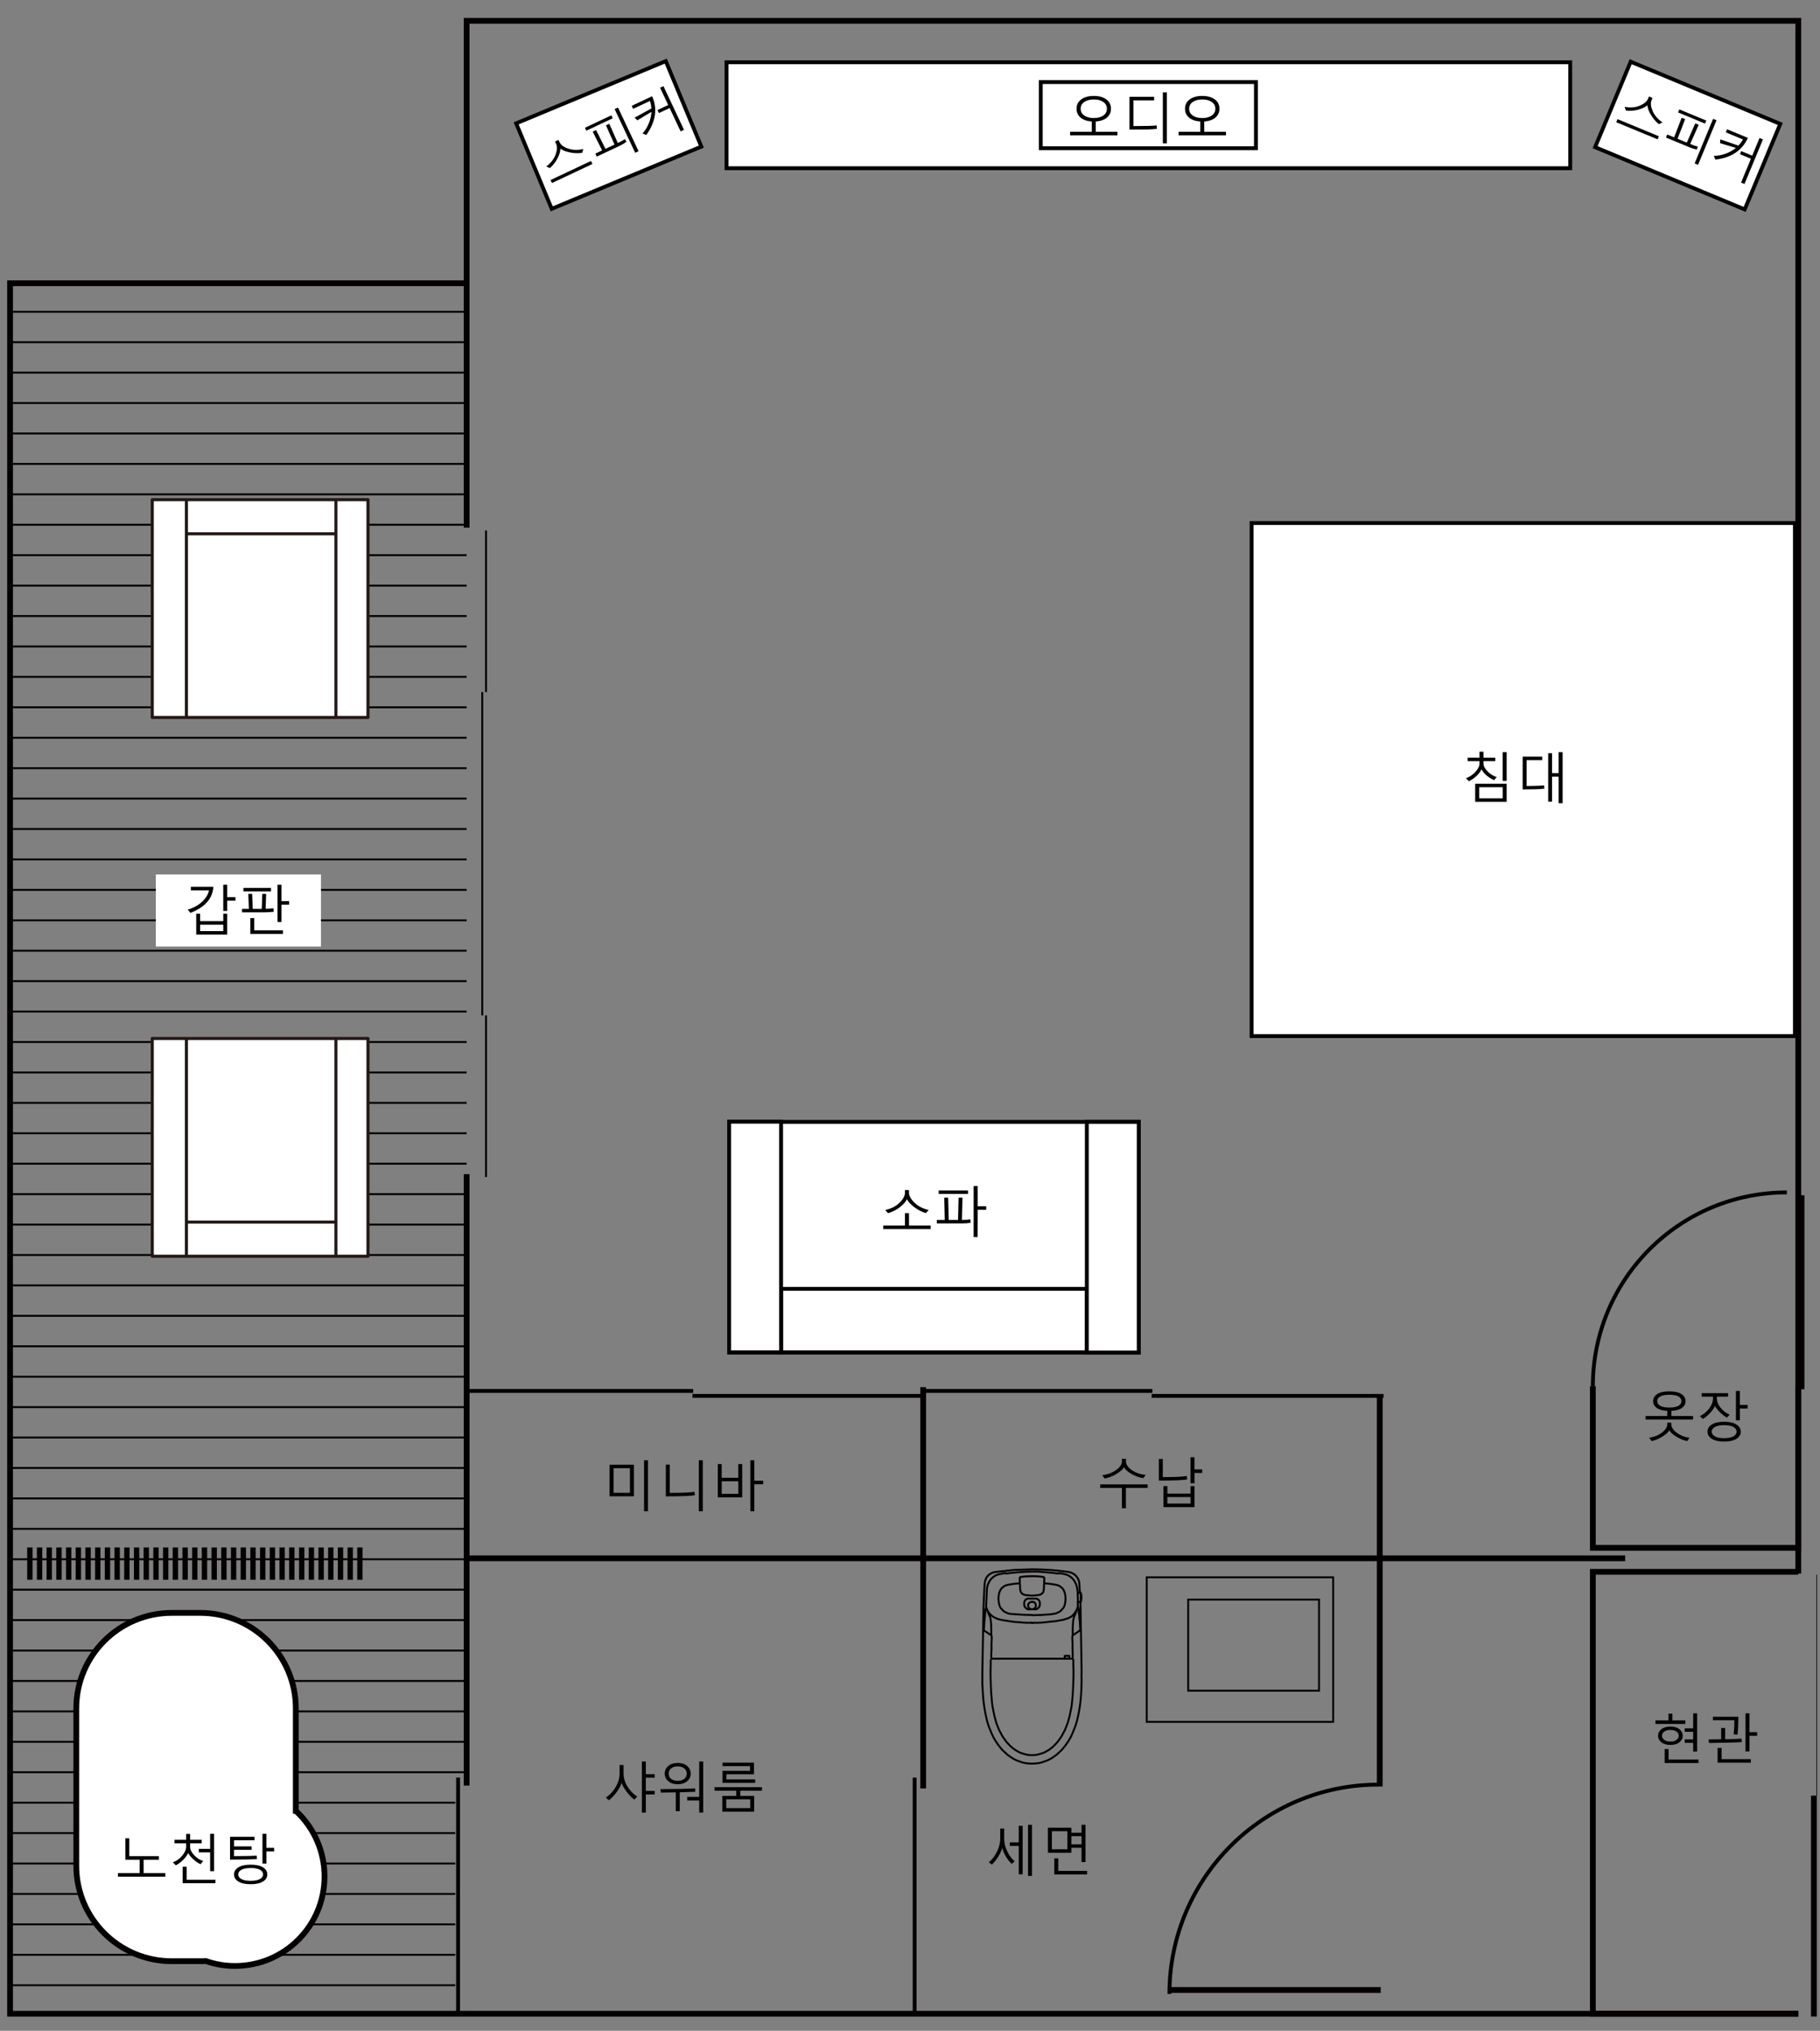 <svg xmlns="http://www.w3.org/2000/svg" viewBox="0 0 604 674"><rect x="0" y="0" width="604" height="674" fill="#808080" stroke="none"/><defs><style>.cls-1 { fill: #fff; } .cls-2, .cls-3, .cls-4, .cls-5, .cls-6, .cls-7, .cls-8 { fill: none; } .cls-2, .cls-4 { stroke-width: .64px; } .cls-2, .cls-4, .cls-5, .cls-6, .cls-8 { stroke: #040000; } .cls-2, .cls-7 { stroke-linecap: round; stroke-linejoin: round; } .cls-4, .cls-5, .cls-6 { stroke-miterlimit: 10; } .cls-9 { clip-path: url(#clippath-1); } .cls-5 { stroke-width: 1.28px; } .cls-6 { stroke-width: 1.92px; } .cls-7 { stroke: #231815; stroke-width: 1.02px; } .cls-8 { stroke-miterlimit: 10; stroke-width: 1.28px; } .cls-10 { fill: #040000; } .cls-11 { clip-path: url(#clippath); }</style><clipPath id="clippath"><path class="cls-3" d="M-1-87h604v847h-604z"/></clipPath><clipPath id="clippath-1"><path class="cls-3" d="M-1-87h604v847h-604z"/></clipPath></defs><path class="cls-6" d="M154.86 668.34h-151.52v-574.33h151.52M596.8 668.34h-68.19v-146.67h68.19M596.8 460.06v53.65h-68.19v-53.65M457.9 517.18v75.74M306.38 517.18v76.37"/><path class="cls-5" d="M303.54 589.95v78.7M152.02 589.95v78.7"/><path class="cls-6" d="M596.8 668.34h-441.94M154.86 175.11v-168.2h441.94v515.32M154.86 592.6v-202.91M387.51 660.45h70.71"/><g class="cls-11"><path class="cls-5" d="M457.59 592.29c-38.33-.04-69.44 30.99-69.49 69.31v.16M593.01 395.75c-35.54-.03-64.37 28.75-64.4 64.28v.1"/><path class="cls-2" d="M342.18 538.48c.08.08.2.13.32.13M342.5 538.7c.12 0 .23-.04.32-.12M342.5 523.12c-1.25-.01-2.49.07-3.73.25M346.21 523.36c-1.23-.17-2.47-.26-3.72-.25M346.53 523.62c-.05-.13-.17-.23-.32-.26M338.78 523.36c-.13 0-.25.13-.32.26M346.47 526.78v-.32M338.52 526.46v.32M346.34 527.97c.07-.37.07-.82.13-1.19M338.52 526.78c.01.4.05.8.12 1.19M338.64 527.97c.07.31.23.59.44.83M345.9 528.8c.24-.21.4-.51.44-.83M339.53 529.11l.37.19M345.08 529.3l.38-.19M342.5 529.55h.31M342.18 529.55h.32M333.84 522.23l-.12-.13M357.78 531.64h.87M358.65 528.67h-1M358.65 531.64M358.65 528.6M356 542.8c-.06.07-.1.16-.12.26M329.11 543.06c0-.1-.05-.2-.13-.26M356.2 542.61l-.2.13M328.98 542.8l-.19-.19M358.28 541.22c.06-.06.13-.12.13-.19M326.52 540.98c0 .06.06.19.12.19M338.45 523.62v.06M346.53 523.75v-.13M351.46 522.1h-.13M333.66 522.1h-.13M351.02 522.23h.13M333.84 522.23h.13M327.27 533.22v.06M357.71 533.28v-.06M327.27 533.28c.19.84.58 1.62 1.14 2.27M356.53 535.52c.55-.66.94-1.43 1.13-2.27M333.72 522.1M351.33 522.1M357.65 528.62c-.04-.92-.21-1.84-.5-2.71M327.85 525.89c-.2.53-.31 1.08-.32 1.65M357.71 533.22c0-.13.07-.26 0-.32M327.27 532.9v.32M342.5 536.06c2.21 0 4.35-.13 6.56-.32M335.93 535.67c2.21.19 4.36.32 6.57.32M355.25 536.69c.26-.13.49-.31.69-.51M329.05 536.17c.22.19.45.36.69.51M355.94 536.17c.13-.06.19-.19.32-.32M328.73 535.86l.32.31M356.26 535.86c.11-.09.21-.21.28-.34M328.42 535.52l.25.32M353.47 532.07c.14-.68.18-1.38.13-2.08M353.54 529.55l.06.38M353.47 529.17c-.06-.42-.18-.83-.37-1.2M331.45 529.55l-.07.38M331.38 529.93c-.05.7 0 1.4.13 2.08M336.63 525.64l-.83.12M331.87 527.97c-.18.38-.31.79-.38 1.2M353.54 529.55l-.07-.38M331.45 529.55l.06-.38M343.31 534.09h-.81M343.31 534.09l.19.07M341.48 534.16h.2M342.5 534.09h-.82M344.45 533.78c.32-.24.54-.59.63-.99M345.08 532.77v-.25M345.08 532.52v-.19M339.9 532.52v-.19M339.9 532.77v-.25M339.9 532.77c.09.39.31.74.63.99M345.08 532.14c.06-.48-.13-.95-.5-1.26M340.41 530.88c-.36.32-.55.78-.51 1.26M344.39 530.75l-.19-.06M340.6 530.75l.19-.06M343.63 530.56h-.13M343.76 532.64c-.04-.45-.34-.83-.76-.99M343.76 532.64v.13M341.92 531.76c-.41.17-.71.54-.76.99M341.23 532.64v.13M343.76 532.77l.06.13M341.23 532.77l-.07.13M342.5 531.64h-.26M342.24 531.64l-.32.12M342.74 531.64l.32.12M342.5 531.64h.24M341.86 533.97l.25.06M343.13 533.97l-.26.06M358.78 531.25c.07-.35.11-.71.13-1.07M358.91 530.12c-.01-.38-.06-.76-.13-1.13M358.72 528.67M358.65 531.64M358.65 528.6v3.04M358.72 531.64l.12-.38M358.78 529.04c-.01-.13-.06-.26-.13-.37M358.78 531.25M358.91 559.53c.06-1.38.06-2.77 0-4.1M356.2 550.82v.13M331.45 522.49c-1.29.35-2.4 1.19-3.1 2.33M327.97 535.3l-.06-.13M328.22 535.93l-.25-.63M327.85 534.73c0 .13.01.26.06.38M356.76 535.93l.26-.63M357.02 535.3l.06-.13M357.08 535.17c.06-.12.08-.25.07-.37M354.68 521.72c-4.03-.58-8.11-.88-12.18-.89M327.03 534.6M326.9 535.54M326.94 535.52l-.19 2.15M358.28 537.69c-.07-.69-.13-1.45-.19-2.15M358.09 535.54M357.96 534.6M356.38 536.81l.06-.19M328.61 536.81l-.07-.19M356.13 538.2l.07-.57M328.85 538.2l-.06-.57M356.07 539.01c-.07.7-.07 1.39-.07 2.09M356.13 538.2l-.06.82M328.91 539.01l-.07-.82M328.98 541.11c0-.7 0-1.39-.06-2.09M326.71 537.69c-.07 1.07-.13 2.21-.19 3.28M358.51 540.98l-.19-3.28M355.88 543.19v.18M329.11 543.19v.18M356 549.68M356 549.43v.25M328.98 549.43v.44M327.27 523.87c-.29.55-.46 1.16-.5 1.78M330.31 521.72c-1.31.19-2.46.98-3.1 2.14M357.71 523.87c-.64-1.16-1.78-1.95-3.09-2.14M358.21 525.66c-.03-.62-.2-1.22-.5-1.77M356 549.68v.19M355.94 550.44c.05-.19.07-.38.06-.57M328.98 549.87c-.01.17.01.34.07.5M329.05 550.44M355.81 550.5M355.81 550.5l.13-.06M329.05 550.44c0 .06.06.06.12.06M328.35 524.81l-.5 1.08M357.89 533.85l-.19-.99M355.88 543.19v-.07M329.11 543.19v-.07M356 542.74M348.36 525.64l.82.12M353.36 550.5h2.45M350.57 550.5M350.57 550.5h2.16M352.73 550.5h.63M346.53 525.51h.38M346.91 525.51l1.45.13M355.18 536.69l-.06.06M355.12 536.75l-.19.12M354.93 536.87M338.45 525.51h-.37M338.08 525.51l-1.45.13M358.59 533.22l-.06-1.58M334.42 550.5M334.42 550.5h-2.15M332.27 550.5h-2.15M330.12 550.5h-.95M350.57 550.5h-.31M350.26 550.5h-1.95M348.31 550.5h-1.97M346.34 550.5h-1.89M344.45 550.5h-1.95M342.5 550.5h-.39M342.11 550.5h-1.89M340.22 550.5h-1.96M338.26 550.5h-1.95M336.31 550.5h-1.89M358.41 528.67l-.07-.5M358.34 528.17l-.13-2.47M326.77 525.7l-.06.63M326.71 526.33l-.31 6.89M328.98 549.43v-.88M328.98 548.55l.07-.89M329.05 547.66v-.87M329.05 546.79v-.83M329.05 545.96v-.88M329.05 545.08l.06-.82M329.11 544.26v-.89M356 549.43v-.88M356 548.55l-.06-.89M355.94 547.66v-.87M355.94 546.79v-.83M355.94 545.96v-.88M355.94 545.08l-.06-.82M355.88 544.26v-.89M329.11 543.06v.06M329.11 543.12v.07M355.88 543.06v.06M355.88 543.12v.07M328.98 541.11v.81M328.98 541.92v.88M356 541.11v.81M356 541.92v.82M328.79 537.63l-.06-.31M328.73 537.32l-.12-.51M356.2 537.63l.06-.31M356.26 537.32l.12-.51M328.54 536.62l-.25-.63M328.29 535.99l-.07-.06M356.44 536.62l.26-.63M356.7 535.99l.06-.06M357.96 534.6v-.38M357.96 534.22l-.07-.37M358.02 535.11l.07.43M327.03 534.6l-.07.51M326.96 535.11l-.06.43M327.03 534.6v-.38M327.03 534.22l.06-.37M342.5 520.84l-1.9.07M340.6 520.91l-1.89.06M338.71 520.97l-2.08.06M336.63 521.03l-6.32.7M357.78 531.7v-.06M357.78 531.64v-.07M357.78 531.57v-.06M357.78 531.51l-.07-.19M357.71 531.32v-.19M357.71 531.13v-.19M357.71 530.94v-.19M357.71 530.75v-.26M357.71 530.49l-.06-1M357.65 529.49v-.26M357.65 529.23v-.19M357.65 529.04v-.18M357.65 528.86v-.13M357.65 528.73v-.06M357.65 528.67v-.07M357.65 528.6M356.2 550.95v1.7M356.2 552.65l.06 1.77M356.26 554.42v1.83M356.26 556.25l-.06 1.83M356.2 558.08l-.07 1.89M356.13 559.97l-.06 1.52M356.07 561.49l-.13 1.58M355.94 563.07l-.13 1.57M355.81 564.64l-.18 1.64M355.63 566.28l-.32 1.58M355.31 567.86l-.32 1.58M354.99 569.44l-.31 1.13M354.68 570.57l-.32 1.2M354.36 571.77l-.44 1.14M353.92 572.91l-.45 1.13M353.47 574.04l-.56 1.08M352.91 575.12l-.57 1.07M352.34 576.19l-.69 1.01M351.65 577.2l-.7.94M350.95 578.14l-.69.76M350.26 578.9l-.69.7M349.57 579.6l-.76.64M348.81 580.24l-.76.56M348.05 580.8l-.89.5M347.16 581.3l-.69.39M346.47 581.69l-.76.24M345.71 581.93l-.82.26M344.89 582.19l-.76.19M344.13 582.38l-.82.12M343.31 582.5h-.81M342.5 582.5h-.82M341.68 582.5l-.83-.12M340.85 582.38l-.76-.19M340.1 582.19l-.83-.26M339.27 581.93l-.75-.24M338.52 581.69l-.7-.39M337.82 581.3l-.88-.5M336.94 580.8l-.76-.56M336.18 580.24l-.76-.64M335.42 579.6l-.69-.7M334.73 578.9l-.7-.76M334.03 578.14l-.69-.94M333.34 577.2l-.7-1.01M332.64 576.19l-.56-1.07M332.08 575.12l-.57-1.08M331.51 574.04l-.45-1.13M331.06 572.91l-.43-1.14M330.63 571.77l-.32-1.2M330.31 570.57l-.31-1.13M330 569.44l-.32-1.58M329.68 567.86l-.31-1.58M329.37 566.28l-.2-1.64M329.17 564.64l-.12-1.57M329.05 563.07l-.13-1.58M328.92 561.49l-.07-1.52M328.85 559.97l-.06-1.89M328.79 558.08l-.06-1.83M328.73 556.25v-1.83M328.73 554.42l.06-1.77M328.79 552.65v-1.7M336.18 583.64l.95.5M337.13 584.14l1.01.39M338.14 584.53l1.07.37M339.21 584.9l1.08.26M340.29 585.16l1.07.12M341.36 585.28l1.14.06M358.91 559.53l-.07 1.83M358.84 561.36l-.12 1.89M358.72 563.25l-.19 1.84M358.53 565.09l-.25 1.82M358.28 566.91l-.26 1.45M358.02 568.36l-.31 1.46M357.71 569.82l-.32 1.38M357.39 571.2l-.44 1.46M356.95 572.66l-.51 1.32M356.44 573.98l-.56 1.39M355.88 575.37l-.63 1.33M355.25 576.7l-.76 1.26M354.49 577.96l-.82 1.2M353.67 579.16l-.7.88M352.97 580.04l-.69.83M352.28 580.87l-.82.75M351.46 581.62l-.83.76M350.63 582.38l-.87.63M349.76 583.01l-.95.63M348.81 583.64l-.95.5M347.86 584.14l-1.01.39M346.85 584.53l-1.07.37M345.78 584.9l-1.07.26M344.71 585.16l-1.14.12M343.57 585.28l-1.07.06M342.87 534.03l-.19.06M342.68 534.09h-.18M342.11 534.03l.2.06M342.31 534.09h.19M341.29 533.33l.13.26M341.42 533.59l.19.19M341.61 533.78l.25.19M341.86 533.97M341.16 532.9l.07.25M341.23 533.15l.06.18M343.82 532.9l-.06.25M343.76 533.15l-.07.18M343.69 533.33l-.12.26M343.57 533.59l-.2.19M343.37 533.78l-.24.19M343.13 533.97M343.5 530.56h-.5M343 530.56h-.5M341.36 530.56h.63M341.99 530.56h.51M340.79 530.69l.26-.13M341.05 530.56h.31M344.2 530.69l-.25-.13M343.95 530.56h-.32M340.41 530.88l.19-.13M340.6 530.75M344.58 530.88l-.19-.13M344.39 530.75M339.9 532.33v-.06M339.9 532.27v-.13M345.08 532.33v-.06M345.08 532.27v-.13M341.48 534.16l-.19-.07M341.29 534.09h-.19M341.1 534.09l-.18-.06M340.92 534.03l-.19-.12M340.73 533.91l-.2-.13M343.5 534.16l.19-.07M343.69 534.09h.2M343.89 534.09l.18-.06M344.07 534.03l.19-.12M344.26 533.91l.19-.13M335.8 525.76l-.51.07M335.29 525.83l-.63.13M334.66 525.96l-.56.12M334.1 526.08l-.57.19M333.53 526.27l-.45.32M333.08 526.59l-.44.31M332.64 526.9l-.31.32M332.33 527.22l-.19.32M332.14 527.54l-.13.18M332.01 527.72l-.12.25M349.18 525.76l.51.07M349.69 525.83l.63.13M350.32 525.96l.57.12M350.89 526.08l.57.19M351.46 526.27l.44.32M351.9 526.59l.44.31M352.34 526.9l.32.32M352.66 527.22l.18.32M352.84 527.54l.13.18M352.97 527.72l.13.25M331.51 532.07l.12.52M331.63 532.59l.13.43M331.76 533.02l.25.51M332.01 533.53l.32.38M332.33 533.91l.31.37M332.64 534.28l.39.39M333.03 534.67l.44.31M333.47 534.98l.43.19M333.9 535.17l.52.26M334.42 535.43l.75.18M335.17 535.61l.76.06M353.47 532.07l-.11.52M353.36 532.59l-.13.43M353.23 533.02l-.26.51M352.97 533.53l-.31.38M352.66 533.91l-.32.37M352.34 534.28l-.37.39M351.97 534.67l-.45.31M351.52 534.98l-.44.19M351.08 535.17l-.51.26M350.57 535.43l-.75.18M349.82 535.61l-.76.06M329.74 536.69l.76.37M330.5 537.06l.82.32M331.32 537.38l.82.19M332.14 537.57l.89.18M333.03 537.75l1.7.26M334.73 538.01l1.7.26M336.43 538.27l1.52.11M337.95 538.38l1.52.13M339.47 538.51l1.51.07M340.98 538.58h1.26M342.74 538.58h1.46M344.2 538.58l1.7-.07M345.9 538.51l1.71-.19M347.61 538.32l1.7-.18M349.31 538.14l1.26-.13M350.57 538.01l1.27-.26M351.84 537.75l.89-.12M352.73 537.63l.81-.25M353.54 537.38l.82-.26M354.36 537.12l.45-.19M354.81 536.93l.44-.24M357.71 532.9M357.71 532.9l-.06-1.39M327.53 527.54M327.53 527.54l-.26 5.36M342.5 521.6h-.13M342.37 521.6l-2.15.06M340.22 521.66l-2.08.13M338.14 521.79l-2.09.18M336.05 521.97l-2.08.26M351.02 522.23M351.02 522.23l-2.08-.26M348.94 521.97l-2.15-.18M346.79 521.79l-2.15-.19M344.64 521.6h-2.14M357.14 525.89l-.19-.44M356.95 525.45l-.25-.51M356.7 524.94l-.32-.5M356.38 524.44l-.38-.44M356 524l-.43-.45M355.57 523.55l-.45-.31M355.12 523.24l-.44-.32M354.68 522.92l-.57-.25M333.53 522.1l-2.08.39M354.11 522.67l-1.07-.31M353.04 522.36l-1.58-.26M326.71 541.22M326.71 541.22l.25.2M326.96 541.42l.31.19M327.27 541.61l.32.19M327.59 541.8l.32.25M327.91 542.05l.31.19M328.22 542.24l.32.19M328.54 542.43l.25.18M356.2 542.61l.18-.12M356.38 542.49l.32-.19M356.7 542.3l.32-.25M357.02 542.05l.31-.2M357.33 541.85l.32-.18M357.65 541.67l.31-.25M357.96 541.42l.25-.2M358.21 541.22h.07M351.27 522.1l-.06.13M351.21 522.23h-.06M342.81 529.55l.69-.06M343.5 529.49l.7-.06M340.79 529.43l.69.06M341.48 529.49l.7.06M344.2 529.43l.44-.07M344.64 529.36l.44-.06M339.9 529.3l.44.06M340.34 529.36l.45.07M345.46 529.11l.19-.12M345.65 528.99l.25-.19M339.08 528.8l.26.19M339.34 528.99l.19.12M346.47 526.46v-.44M346.47 526.02l.06-.38M346.53 525.64v-.94M346.53 524.7l.07-1.02M338.45 525.64l.07.38M338.52 526.02v.44M338.39 523.68l.06.89M338.45 524.57v1.07M358.59 533.22l.38 22.15M326.01 555.37v4.1M326.71 537.69c-.07 1.07-.13 2.21-.19 3.28M326.08 559.53l.06 1.83M326.14 561.36l.13 1.89M326.27 563.25l.19 1.84M326.46 565.09l.25 1.82M326.71 566.91l.25 1.45M326.96 568.36l.31 1.46M327.27 569.82l.32 1.38M327.59 571.2l.44 1.46M328.03 572.66l.51 1.32M328.54 573.98l.57 1.39M329.11 575.37l.63 1.33M329.74 576.7l.76 1.26M330.5 577.96l.82 1.2M331.32 579.16l.69.88M332.01 580.04l.7.83M332.71 580.87l.82.75M333.53 581.62l.82.76M334.35 582.38l.89.63M335.24 583.01l.94.63M336.18 583.64l.95.5M337.13 584.14l1.01.39M338.14 584.53l1.07.37M339.21 584.9l1.08.26M340.29 585.16l1.07.12M341.36 585.28l1.14.06M326.4 533.22l-.39 22.15M357.96 534.6l.06.51M353.36 550.5v-.94M353.36 549.56h1.51M354.87 549.56v.94"/><path class="cls-4" d="M380.56 523.49h61.87v47.97h-61.87zM151.07 658.87h-147.73M151.07 648.77h-147.73M151.07 638.67h-147.73M151.07 628.58h-147.73M151.07 618.48h-147.73M151.07 608.38h-147.73M151.07 598.28h-147.73M154.86 588.18h-151.52M154.86 578.09h-151.52M154.86 567.99h-151.52M154.86 557.89h-151.52M154.86 547.79h-151.52M154.86 537.69h-151.52M154.86 527.6h-151.52M154.86 517.5h-151.52M154.86 507.4h-151.52M154.86 497.3h-151.52M154.86 487.2h-151.52M154.86 477.1h-151.52M154.86 467.01h-151.52M154.86 456.91h-151.52M154.86 446.81h-151.52M154.86 436.71h-151.52M154.86 426.61h-151.52M154.86 416.52h-151.52M154.86 406.42h-151.52M154.86 396.32h-151.52M154.86 386.22h-151.52M154.86 376.12h-151.52M154.86 366.03h-151.52M154.86 355.93h-151.52M154.86 345.83h-151.52M154.86 335.73h-151.52M154.86 325.63h-151.52M154.86 315.53h-151.52M154.86 305.44h-151.52M154.86 295.34h-151.52M154.86 285.24h-151.52M154.86 275.14h-151.52M154.86 265.04h-151.52M154.86 254.95h-151.52M154.86 244.85h-151.52M154.86 234.75h-151.52M154.86 224.65h-151.52M154.86 214.55h-151.52M154.86 204.46h-151.52M154.86 194.36h-151.52M154.86 184.26h-151.52M154.86 174.16h-151.52M154.86 164.06h-151.52M154.86 153.96h-151.52M154.86 143.87h-151.52M154.86 133.77h-151.52M154.86 123.67h-151.52M154.86 113.57h-151.52M154.86 103.47h-151.52"/><path class="cls-1" d="M98.17 600.99v-34.01c-.01-17.48-14.17-31.65-31.66-31.68h-9.47c-17.52-.01-31.72 14.17-31.73 31.68v52.19c-.02 17.51 14.17 31.72 31.69 31.73h9.52c.59 0 1.18 0 1.77-.06 3.13 1.1 6.41 1.65 9.73 1.64 16.4-.01 29.69-13.32 29.68-29.72 0-8.24-3.44-16.11-9.48-21.72"/><path class="cls-6" d="M98.17 600.99v-34.01c-.01-17.48-14.17-31.65-31.66-31.68h-9.47c-17.52-.01-31.72 14.17-31.73 31.68v52.19c-.02 17.51 14.17 31.72 31.69 31.73h9.52c.59 0 1.18 0 1.77-.06 3.13 1.1 6.41 1.65 9.73 1.64 16.4-.01 29.69-13.32 29.68-29.72 0-8.24-3.44-16.11-9.48-21.72l-.04-.05z"/><path class="cls-5" d="M154.86 461.64h75.19M229.8 463.28h76.96M307.27 461.64h75.19M382.2 463.28h76.96"/><path class="cls-6" d="M306.38 460.38v56.8h-151.52v-56.8M457.9 463.22v53.96h-151.52v-55.54M539.34 517.18h-80.55"/></g><g class="cls-9"><path class="cls-4" d="M161.3 229.7v-53.65M160.04 283.35v-53.65M160.04 336.99v-53.64M161.3 390.64v-53.65"/><path class="cls-1" d="M415.36 173.59h180.31v170.28h-180.31z"/><path class="cls-5" d="M415.36 173.59h180.31v170.28h-180.31z"/><path class="cls-1" d="M241.99 372.34h135.92v76.55h-135.92z"/><path class="cls-5" d="M241.99 372.34h135.92v76.55h-135.92z"/><path class="cls-1" d="M259.22 427.75h101.46v21.08h-101.46z"/><path class="cls-5" d="M259.22 427.75h101.46v21.08h-101.46z"/><path class="cls-1" d="M241.99 372.28h17.23v76.55h-17.23z"/><path class="cls-5" d="M241.99 372.28h17.23v76.55h-17.23z"/><path class="cls-1" d="M360.68 372.34h17.23v76.55h-17.23z"/><path class="cls-5" d="M360.68 372.34h17.23v76.55h-17.23z"/><path class="cls-1" d="M529.364 48.847l11.804-28.373 49.648 20.655-11.804 28.373z"/><path class="cls-8" d="M529.364 48.847l11.804-28.373 49.648 20.655-11.804 28.373z"/><path class="cls-1" d="M171.297 40.938l49.648-20.655 11.804 28.373-49.648 20.655z"/><path class="cls-8" d="M171.297 40.938l49.648-20.655 11.804 28.373-49.648 20.655z"/><path class="cls-1" d="M241.11 20.67h280v35.16h-280z"/><path class="cls-5" d="M241.11 20.67h280v35.16h-280z"/><path class="cls-1" d="M345.4 27.24h71.4v17.86h-71.4z"/><path class="cls-5" d="M345.4 27.24h71.4v21.96h-71.4z"/><path class="cls-10" d="M9.02 513.58h1.77v10.73h-1.77zM12.25 513.58h1.77v10.73h-1.77zM15.46 513.58h1.77v10.73h-1.77zM18.68 513.58h1.77v10.73h-1.77zM21.91 513.58h1.77v10.73h-1.77zM25.12 513.58h1.77v10.73h-1.77zM28.35 513.58h1.77v10.73h-1.77zM31.56 513.58h1.77v10.73h-1.77zM34.78 513.58h1.77v10.73h-1.77zM38 513.58h1.77v10.73h-1.77zM41.22 513.58h1.77v10.73h-1.77zM44.45 513.58h1.77v10.73h-1.77zM47.66 513.58h1.77v10.73h-1.77zM50.88 513.58h1.77v10.73h-1.77zM54.1 513.58h1.77v10.73h-1.77zM57.32 513.58h1.77v10.73h-1.77zM60.55 513.58h1.77v10.73h-1.77zM63.76 513.58h1.77v10.73h-1.77zM66.98 513.58h1.77v10.73h-1.77zM70.2 513.58h1.77v10.73h-1.77zM73.42 513.58h1.77v10.73h-1.77zM76.64 513.58h1.77v10.73h-1.77zM79.86 513.58h1.77v10.73h-1.77zM83.08 513.58h1.77v10.73h-1.77zM86.3 513.58h1.77v10.73h-1.77zM89.52 513.58h1.77v10.73h-1.77zM92.74 513.58h1.77v10.73h-1.77zM95.96 513.58h1.77v10.73h-1.77zM99.24 513.58h1.77v10.73h-1.77zM102.46 513.58h1.77v10.73h-1.77zM105.69 513.58h1.77v10.73h-1.77zM108.9 513.58h1.77v10.73h-1.77zM112.12 513.58h1.77v10.73h-1.77zM115.34 513.58h1.77v10.73h-1.77zM118.56 513.58h1.77v10.73h-1.77z"/><path class="cls-1" d="M51.71 290.23h54.8v23.92h-54.8z"/><path class="cls-5" d="M598.19 396.69v64.38"/><path class="cls-4" d="M394.32 530.88h43.43v30.24h-43.43z"/><path class="cls-6" d="M601.97 595.94v73.34M603.74 522.61v73.33"/><path class="cls-1" d="M50.53 165.84h71.59v72.27h-71.59z"/><path class="cls-7" d="M50.53 165.84h71.59v72.27h-71.59zM61.87 165.84v72.26M111.48 238.1v-72.26M111.48 177.17h-49.61"/><path class="cls-1" d="M50.53 344.66h71.59v72.27h-71.59z"/><path class="cls-7" d="M50.53 344.66h71.59v72.27h-71.59zM61.87 416.92v-72.26M111.48 344.66v72.26M111.48 405.59h-49.61"/></g><path d="M355.13 44.9v-1.15h7.2v-3.42c-1.61-.12-2.86-.56-3.74-1.31s-1.32-1.73-1.32-2.94c0-1.32.53-2.35 1.58-3.11s2.43-1.13 4.14-1.13 3.09.37 4.13 1.12c1.05.75 1.57 1.79 1.57 3.12 0 1.21-.44 2.19-1.32 2.94s-2.12 1.18-3.72 1.31v3.42h7.2v1.15h-15.73zm3.51-8.81c0 .96.4 1.71 1.21 2.26.8.55 1.86.83 3.15.83s2.34-.28 3.14-.83c.8-.56 1.2-1.31 1.2-2.26s-.4-1.69-1.2-2.25c-.8-.56-1.85-.83-3.14-.83s-2.35.28-3.16.83-1.2 1.31-1.2 2.25zM383.95 42.76c-.93.11-1.96.18-3.08.21s-3.13.04-6.03.04v-10.87h8.17v1.17h-6.86v8.53c4.21 0 6.78-.07 7.71-.22l.09 1.13zm1.96 4.82v-16.95h1.32v16.95h-1.32zM391.13 44.9v-1.15h7.2v-3.42c-1.61-.12-2.86-.56-3.74-1.31s-1.32-1.73-1.32-2.94c0-1.32.53-2.35 1.58-3.11s2.43-1.13 4.14-1.13 3.09.37 4.13 1.12c1.05.75 1.57 1.79 1.57 3.12 0 1.21-.44 2.19-1.32 2.94s-2.12 1.18-3.72 1.31v3.42h7.2v1.15h-15.73zm3.51-8.81c0 .96.4 1.71 1.21 2.26.8.55 1.86.83 3.15.83s2.34-.28 3.14-.83c.8-.56 1.2-1.31 1.2-2.26s-.4-1.69-1.2-2.25c-.8-.56-1.85-.83-3.14-.83s-2.35.28-3.16.83-1.2 1.31-1.2 2.25zM202.3 496.6v-10.48h8.07v10.48h-8.07zm6.75-9.33h-5.43v8.17h5.43v-8.17zm4.69 14.31v-16.95h1.31v16.95h-1.31zM230.62 496.22c-.91.26-4.13.4-9.65.4v-10.55h1.31v9.38h1.16c3.45 0 5.79-.12 7.01-.36l.17 1.13zm1.29 5.36v-16.95h1.32v16.95h-1.32zM238.21 496.96v-11.06h1.29v4.54h5.51v-4.54h1.3v11.06h-8.1zm6.81-5.36h-5.51v4.19h5.51v-4.19zm5.31 1v8.98h-1.31v-16.95h1.31v6.8h2.94v1.17h-2.94zM210.53 597.28c-.96-.73-1.84-1.64-2.65-2.73s-1.34-2.04-1.59-2.85c-.26.9-.79 1.9-1.58 3s-1.67 2.03-2.63 2.79l-1.01-.88c1.38-.94 2.49-2.13 3.31-3.59s1.24-2.94 1.24-4.45v-2.78h1.31v2.72c0 1.48.41 2.91 1.23 4.31.82 1.39 1.92 2.54 3.3 3.44l-.92 1.03zm3.8-1.73v6.03h-1.31v-16.95h1.31v4.21h2.94v1.17h-2.94v4.38h2.94v1.17h-2.94zM224.28 601.1v-6.23c-2.58.05-4.23.07-4.97.07l-.13-1.15c4.83 0 8.66-.08 11.49-.25l.07 1.13c-.8.05-2.52.11-5.15.18v6.25h-1.31zm.63-8.93c-1.29 0-2.33-.33-3.12-1s-1.18-1.51-1.18-2.53.39-1.87 1.18-2.54c.79-.67 1.83-1.01 3.12-1.01s2.32.34 3.12 1.01 1.19 1.52 1.19 2.54-.4 1.87-1.19 2.53-1.83.99-3.12.99zm0-5.94c-.91 0-1.64.22-2.18.67-.55.45-.82 1.03-.82 1.75s.27 1.3.82 1.74c.55.44 1.28.65 2.18.65s1.64-.22 2.18-.66.81-1.02.81-1.73-.27-1.3-.81-1.74c-.54-.45-1.27-.67-2.18-.67zm3.15 11.32v-1.19h3.99v-11.73h1.32v16.95h-1.32v-4.03h-3.99zM239.73 601.26v-5.24h4.61v-1.72h-7.2v-1.15h15.73v1.15h-7.2v1.72h4.61v5.24h-10.55zm.05-9.56v-3.98h9.14v-1.56h-9.14v-1.15h10.44v3.85h-9.14v1.7h9.54v1.15h-10.84zm9.2 5.47h-7.96v2.92h7.96v-2.92zM41.6 610.12h1.31v5.91h9.83v1.19h-5.07v4.45h7.2v1.19h-15.73v-1.19h7.2v-4.45h-4.73v-7.09zM66.56 618.71c-.84-.39-1.65-.94-2.43-1.66-.78-.71-1.33-1.4-1.67-2.05-.35.76-.92 1.52-1.72 2.31-.79.78-1.6 1.38-2.4 1.78l-.97-1.01c1.15-.4 2.17-1.12 3.06-2.17s1.34-2.02 1.34-2.92v-1.21h-3.87v-1.17h3.88v-1.96h1.32v1.96h3.85v1.17h-3.85v1.2c0 .87.45 1.79 1.34 2.74s1.9 1.59 3 1.92l-.89 1.08zm-5.95 6.32v-5.48h1.34v4.32h9.55v1.15h-10.89zm9.13-4v-6.25h-3.78v-1.17h3.78v-4.98h1.31v12.4h-1.31zM77.66 613.94v2.09c3.53 0 6.03-.06 7.51-.17l.09 1.13c-1.69.13-4.66.2-8.91.2v-7.59h8.12v1.17h-6.8v2.03h5.83v1.13h-5.83zm5.52 11.41c-1.77 0-3.13-.3-4.09-.9s-1.43-1.38-1.43-2.35.48-1.74 1.43-2.34 2.32-.9 4.09-.9 3.14.3 4.1.89 1.43 1.38 1.43 2.35-.48 1.76-1.44 2.36c-.96.59-2.32.89-4.09.89zm0-5.37c-1.34 0-2.36.19-3.06.58-.71.39-1.06.9-1.06 1.54s.35 1.15 1.06 1.54c.71.39 1.73.58 3.06.58s2.38-.2 3.08-.59 1.06-.91 1.06-1.54-.35-1.15-1.06-1.54-1.74-.59-3.08-.59zm5.23-5.52v4.03h-1.31v-9.86h1.31v4.64h2.56v1.2h-2.56zM70.81 294.35c-.25 3.86-2.78 6.73-7.59 8.62l-.92-1.05c2.12-.68 3.77-1.62 4.96-2.82s1.88-2.4 2.08-3.59h-5.99v-1.17h7.47zm-5.69 15.82v-6.91h1.29v2.46h7.69v-2.46h1.29v6.91h-10.27zm8.98-3.28h-7.69v2.13h7.69v-2.13zm1.3-7.97v3.4h-1.31v-8.69h1.31v4.12h2.74v1.17h-2.74zM90.85 302.58c-.18.05-.66.09-1.44.14s-1.3.07-1.57.07h-7.52v-1.15h2.27l-.18-4.97h1.27l.18 4.97h3.01l.18-4.97h1.27l-.17 4.95c1.1 0 1.97-.06 2.59-.18l.11 1.13zm-10.07-6.74v-1.15h9.16v1.15h-9.16zm2.29 14.12v-5.26h1.31v4.08h9.51v1.18h-10.82zm10.34-9.72v5.77h-1.31v-12.38h1.31v5.43h2.56v1.18h-2.56zM293.13 407.92v-1.17h7.2v-4.12h1.34v4.12h7.2v1.17h-15.73zm7.85-9.92c-.43.93-1.24 1.83-2.43 2.72-1.19.89-2.47 1.53-3.85 1.92l-.9-1.05c1.99-.45 3.57-1.26 4.75-2.43s1.77-2.27 1.77-3.29v-.9h1.35v.9c0 1 .59 2.09 1.78 3.26s2.77 1.99 4.75 2.46l-.93 1.03c-1.33-.4-2.6-1.05-3.81-1.95s-2.04-1.79-2.47-2.68zM322.16 405.79c-.84.17-1.75.25-2.73.25h-8.53v-1.17h2.63l-.16-7.38h1.29l.18 7.38h3.11l.17-7.38h1.29l-.18 7.38c1.34 0 2.28-.07 2.8-.2l.12 1.12zm-10.65-9.53v-1.15h9.74v1.15h-9.74zm12.95 5.25l-.03 9.07h-1.31v-16.95h1.34v6.71h2.84v1.17h-2.84zM373.65 493.83v6.75h-1.32v-6.75h-7.2v-1.17h15.73v1.17h-7.22zm5.79-3.25c-1.39-.19-2.71-.67-3.97-1.42s-2.08-1.48-2.47-2.18c-.42.72-1.26 1.46-2.5 2.21s-2.55 1.25-3.9 1.5l-.81-1.1c1.73-.19 3.26-.75 4.58-1.67 1.31-.92 1.97-1.93 1.97-3.01v-.74h1.32v.74c0 1.09.64 2.09 1.93 2.99s2.83 1.44 4.63 1.6l-.77 1.08zM393.99 490.98c-1.1.28-4.23.41-9.41.41v-7.16h1.31v5.99h1.16c3.2 0 5.46-.12 6.79-.36l.16 1.12zm-7.87 9.21v-6.98h1.29v2.5h7.71v-2.5h1.29v6.98h-10.29zm9-3.33h-7.71v2.16h7.71v-2.16zm1.29-8.01v3.44h-1.31v-8.66h1.31v4.05h2.56v1.17h-2.56zM335.76 618.61c-1.52-1.49-2.58-3.26-3.18-5.3-.19.83-.62 1.78-1.28 2.85s-1.37 1.96-2.12 2.68l-1.03-.83c1-.7 1.88-1.81 2.65-3.34s1.15-3.01 1.15-4.46v-3.35h1.3v3.37c0 1.41.34 2.82 1.03 4.22s1.51 2.5 2.47 3.3l-.99.85zm2.33 3.45v-9.43h-2.95v-1.17h2.95v-5.49h1.29v16.09h-1.29zm3.08.52v-16.95h1.31v16.95h-1.31zM358.93 618.01v-4.75h-3.38v1.66h-7.78v-8.33h7.78v1.67h3.38v-2.63h1.32v12.38h-1.32zm-4.69-10.26h-5.15v5.99h5.15v-5.99zm-4.36 14.35v-5.34h1.32v4.17h9.57v1.17h-10.89zm9.05-12.71h-3.38v2.73h3.38v-2.73zM546.13 471.13v-1.17h7.2v-1.71c-1.54-.08-2.7-.4-3.51-.98s-1.2-1.33-1.2-2.25c0-1 .47-1.79 1.4-2.37s2.26-.87 3.98-.87 3.05.29 3.98.87 1.4 1.37 1.4 2.37c0 .92-.4 1.67-1.2 2.25s-1.97.9-3.51.98v1.71h7.2v1.17h-15.73zm13.81 7.16c-1.23-.27-2.41-.75-3.55-1.44s-1.93-1.4-2.39-2.12c-.46.71-1.26 1.42-2.42 2.12s-2.31 1.18-3.45 1.44l-.83-1.13c1.62-.22 3.02-.77 4.21-1.67 1.19-.9 1.8-1.85 1.81-2.84v-.48h1.32v.47c0 .98.59 1.93 1.77 2.83 1.18.9 2.6 1.47 4.26 1.71l-.74 1.13zm-5.94-15.39c-1.3 0-2.3.18-2.98.55s-1.03.89-1.03 1.57.33 1.17 1 1.55 1.67.58 3.02.58 2.35-.19 3.02-.58c.66-.38 1-.9 1-1.55s-.34-1.2-1.03-1.57c-.69-.37-1.68-.55-2.98-.55zM573.13 470.49c-.74-.4-1.52-.98-2.32-1.76s-1.36-1.48-1.66-2.12c-.32.74-.87 1.53-1.65 2.36s-1.58 1.49-2.39 1.94l-.96-.91c1.24-.6 2.28-1.46 3.1-2.57s1.24-2.26 1.24-3.46v-.43h-3.74v-1.17h8.75v1.17h-3.74v.43c0 1.13.42 2.21 1.25 3.25.84 1.04 1.83 1.8 2.99 2.29l-.86.96zm-.95 7.95c-1.76 0-3.12-.31-4.08-.92-.96-.61-1.44-1.4-1.44-2.38s.48-1.75 1.44-2.36 2.32-.91 4.08-.91 3.13.3 4.09.91 1.44 1.4 1.44 2.37-.48 1.77-1.44 2.38c-.96.61-2.32.91-4.09.91zm0-5.46c-1.31 0-2.33.2-3.04.6-.72.4-1.08.92-1.08 1.56s.36 1.18 1.08 1.58 1.73.6 3.04.6 2.35-.2 3.07-.6 1.08-.93 1.08-1.58-.36-1.16-1.08-1.56-1.74-.6-3.07-.6zm5.23-5.52v3.94h-1.31v-9.77h1.31v4.64h2.56v1.2h-2.56zM549.39 572.15v-1.17h4.32v-2.23h1.3v2.23h4.32v1.17h-9.93zm4.95 6.97c-1.27 0-2.26-.3-2.99-.89-.73-.59-1.09-1.32-1.09-2.17s.37-1.57 1.1-2.16c.73-.59 1.74-.88 3-.88s2.25.29 2.98.88 1.1 1.31 1.1 2.16-.37 1.57-1.09 2.17c-.73.59-1.73.89-3.01.89zm.01-4.98c-.86 0-1.53.18-2.03.55-.5.37-.75.82-.75 1.38s.25 1.02.76 1.39 1.18.55 2.03.55 1.52-.19 2.02-.56.75-.83.75-1.38-.25-1-.74-1.37c-.5-.37-1.17-.55-2.03-.55zm-1.9 10.98v-4.64h1.29v3.49h9.94v1.15h-11.23zm6.66-6.7v-1.13h2.8v-2.52h-2.8v-1.15h2.8v-4.98h1.32v12.69h-1.32v-2.9h-2.8zM578.04 578.18c-.79.06-2.46.13-5.01.19s-4.51.1-5.88.1l-.12-1.17c1.5 0 2.89-.02 4.17-.05v-3.76h1.31v3.74c2.19-.03 4-.09 5.46-.18l.07 1.13zm-1.15-8.4c0 2.3-.09 4.28-.27 5.92l-1.27-.09c.16-1.58.24-3.13.24-4.67h-7.13v-1.17h8.44zm-6.87 15.23v-4.9h1.31v3.73h9.72v1.17h-11.03zm10.58-8.93v5.19h-1.32v-12.64h1.32v6.27h2.54v1.19h-2.54zM495.84 258.94c-1.97-.94-3.37-2.14-4.17-3.6-.79 1.57-2.18 2.89-4.17 3.95l-.98-1.01c1.2-.43 2.25-1.13 3.14-2.11.89-.98 1.34-1.92 1.34-2.82v-.74h-3.92v-1.15h3.92v-1.98h1.31v1.98h3.93v1.15h-3.93v.74c0 .86.46 1.74 1.37 2.67s1.92 1.55 3.03 1.87l-.86 1.06zm-6.27 7.18v-5.99h10.44v5.99h-10.44zm9.15-4.85h-7.83v3.69h7.83v-3.69zm-.02-2.12v-9.52h1.31v9.52h-1.31zM512.54 261.76c-1.64.17-4.05.25-7.22.25v-10.89h6.5v1.17h-5.2v8.55h1.56c1.78 0 3.2-.07 4.26-.2l.09 1.12zm4.72 4.82v-8.82h-2.18v8.3h-1.29v-16.09h1.29v6.63h2.18v-6.97h1.32v16.95h-1.32zM550.11 46.24l-13.73-5.68.42-1.02 13.73 5.68-.42 1.02zm-3.38-11.32c-.69.63-1.73 1.13-3.11 1.49-1.38.36-2.73.46-4.05.29l-.41-1.24c1.89.36 3.56.23 5.01-.38 1.45-.61 2.37-1.37 2.74-2.28l.32-.78 1.18.49-.32.78c-.38.92-.26 2.11.36 3.55s1.71 2.71 3.27 3.8l-1.19.58c-1.05-.87-1.93-1.91-2.65-3.12s-1.11-2.27-1.17-3.19zM563.15 49.64c-.81-.16-1.64-.42-2.49-.77l-7.78-3.22.42-1.02 2.29.95 2.51-6.51 1.15.48-2.53 6.5 3.08 1.27 2.81-6.38 1.13.47-2.82 6.38c1.13.47 1.97.75 2.52.84l-.29 1.02zm-6.25-12.33l.42-1 8.95 3.71-.42 1-8.95-3.71zm5.5 16.92l6.12-14.79 1.14.47-6.12 14.79-1.14-.47zM580.06 45.76c-1.83 4.15-5.43 6.56-10.8 7.23l-.47-1.28c1.13.03 2.38-.19 3.73-.65s2.54-1.12 3.56-1.98l-5.23-1.56.05-1.27 6.01 2.07c.61-.62 1.11-1.3 1.51-2.04l-5.69-2.36.42-1.02 6.92 2.86zm-2.26 14.84l3.28-7.92-3.63-1.5.42-1.02 3.63 1.5 2.43-5.86 1.14.47-6.12 14.79-1.14-.47zM185.98 49.3c0 .94-.33 2.04-.99 3.3-.66 1.26-1.5 2.32-2.52 3.19l-1.19-.53c1.54-1.16 2.57-2.48 3.1-3.96.53-1.48.58-2.67.16-3.56l-.36-.77 1.16-.54.36.77c.43.91 1.38 1.61 2.87 2.12 1.48.51 3.16.56 5.01.14l-.38 1.27c-1.35.19-2.71.14-4.09-.14s-2.42-.71-3.14-1.28zm10.64 5.12l-13.44 6.33-.47-1 13.44-6.33.47 1zM194.58 43.39l-.46-.98 8.76-4.13.46.98-8.76 4.13zm13.33 3.68c-.67.49-1.42.93-2.24 1.32l-7.62 3.59-.47-1 2.25-1.06-3.13-6.23 1.13-.53 3.1 6.24 3.01-1.42-2.83-6.38 1.1-.52 2.82 6.38c1.11-.52 1.88-.96 2.32-1.3l.56.9zm2.89 3.64l-6.82-14.49 1.12-.53 6.82 14.49-1.12.53zM216.42 31.94c1.84 4.15 1.2 8.43-1.92 12.86l-1.27-.51c.78-.82 1.46-1.89 2.02-3.2.57-1.31.88-2.63.94-3.97l-4.67 2.82-.91-.89 5.57-3.05c-.05-.87-.21-1.7-.49-2.49l-5.57 2.62-.47-1 6.77-3.19zm9.46 11.67l-3.65-7.75-3.55 1.67-.47-1 3.55-1.67-2.7-5.74 1.12-.53 6.82 14.49-1.12.53z"/></svg>